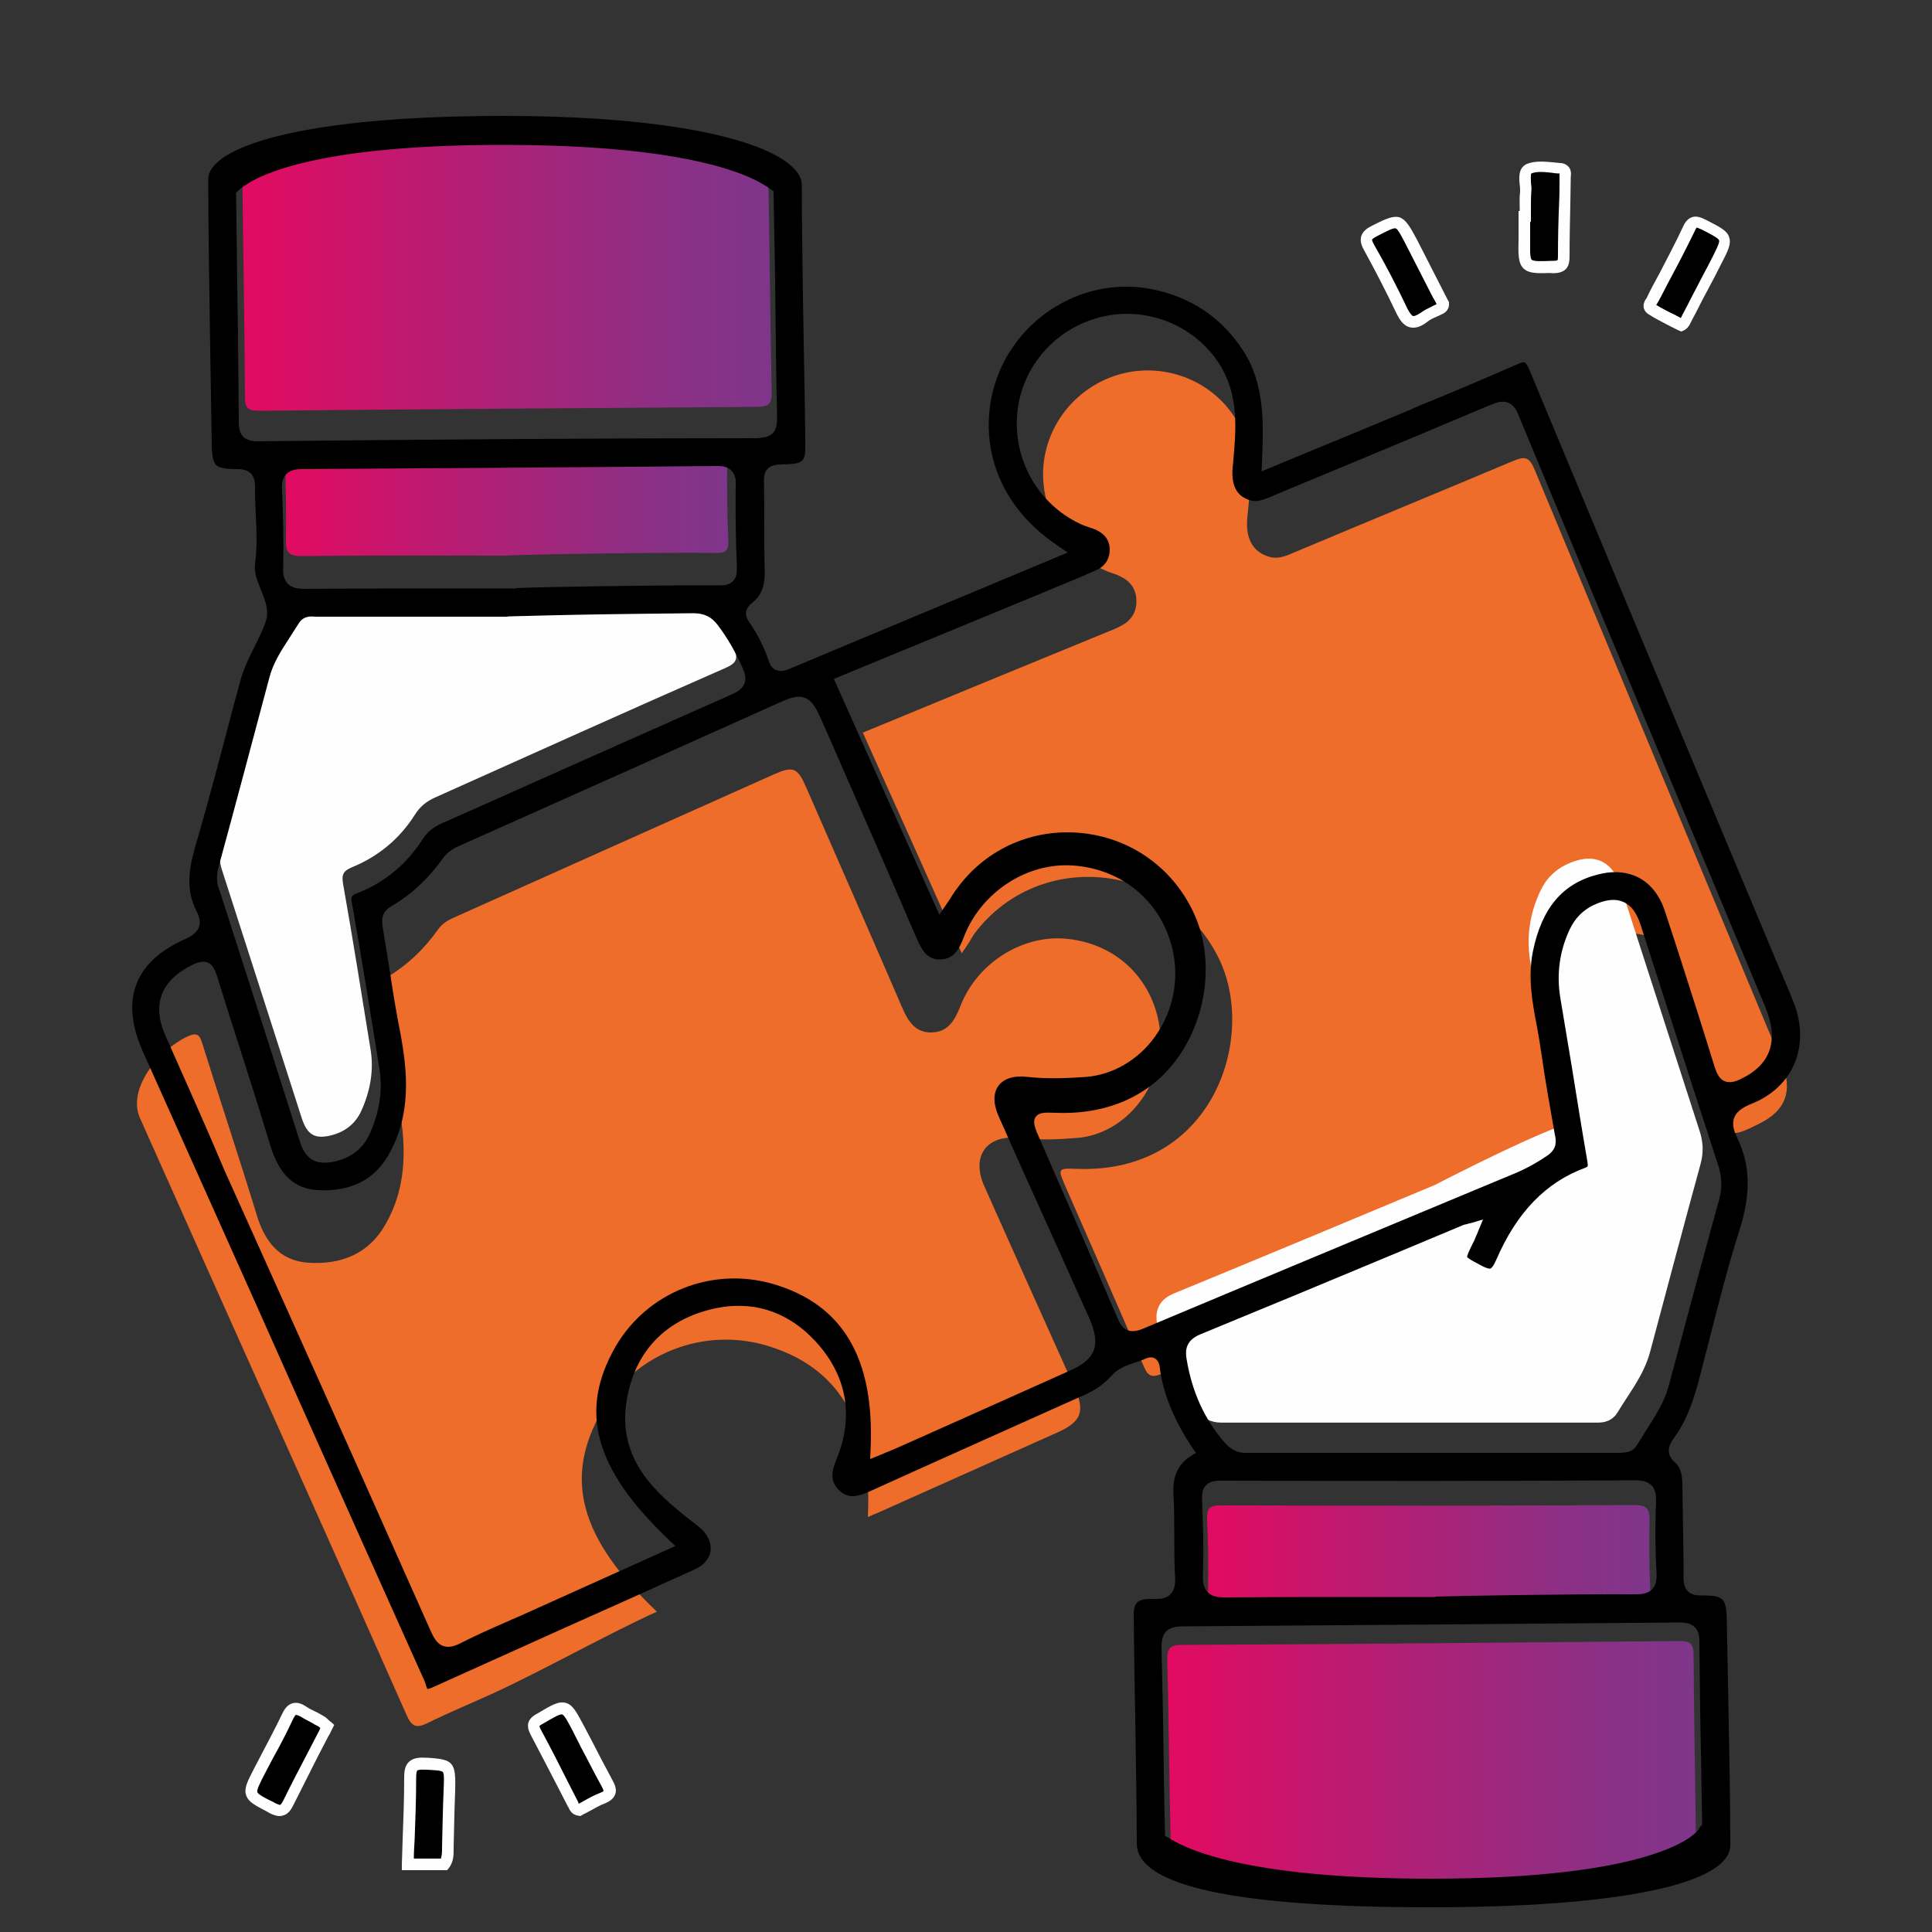 <?xml version="1.0" encoding="utf-8"?>
<!-- Generator: Adobe Illustrator 26.4.1, SVG Export Plug-In . SVG Version: 6.00 Build 0)  -->
<svg version="1.1" id="Layer_1" xmlns="http://www.w3.org/2000/svg" xmlns:xlink="http://www.w3.org/1999/xlink" x="0px" y="0px"
	 viewBox="0 0 500 500" style="enable-background:new 0 0 500 500;" xml:space="preserve">
<rect x="0" y="0" width="500" height="500" fill="#333333" stroke="none"/>
<style type="text/css">
	.st0{fill:url(#SVGID_1_);}
	.st1{fill:url(#SVGID_00000114774673100661071270000004043276790212873869_);}
	.st2{fill:#EF6D2B;}
	.st3{fill:#FEFEFE;stroke:#FEFEFE;stroke-width:5.746;stroke-miterlimit:10;}
	.st4{fill:#FEFEFE;}
	.st5{fill:url(#SVGID_00000001662393852458848960000006573807348569791881_);}
	.st6{fill:url(#SVGID_00000002362712856492477100000002208974473197795764_);}
</style>
<g>
	<linearGradient id="SVGID_1_" gradientUnits="userSpaceOnUse" x1="62.601" y1="69.426" x2="199.549" y2="69.426">
		<stop  offset="0" style="stop-color:#E30A61"/>
		<stop  offset="0.364" style="stop-color:#B91C72"/>
		<stop  offset="0.785" style="stop-color:#8E2F84"/>
		<stop  offset="1" style="stop-color:#7E368B"/>
	</linearGradient>
	<path class="st0" d="M67,106.3c-2.7,0-3.6-0.6-3.6-3.5c-0.1-19.6-0.5-39.2-0.7-58.8c2.3-2.2,15-11.5,67.5-11.5
		c49.6,0,64.8,8.3,68.6,11.2c0.4,19.2,0.5,38.4,0.9,57.6c0.1,2.8-0.4,4-3.6,4C152.9,105.6,109.9,105.9,67,106.3z"/>
	
		<linearGradient id="SVGID_00000181791044037141105310000017134769352371300511_" gradientUnits="userSpaceOnUse" x1="302.065" y1="456.335" x2="438.943" y2="456.335">
		<stop  offset="0" style="stop-color:#E30A61"/>
		<stop  offset="0.364" style="stop-color:#B91C72"/>
		<stop  offset="0.785" style="stop-color:#8E2F84"/>
		<stop  offset="1" style="stop-color:#7E368B"/>
	</linearGradient>
	<path style="fill:url(#SVGID_00000181791044037141105310000017134769352371300511_);" d="M434.5,424.7c3,0,3.8,0.7,3.8,3.7
		c0.1,15.5,0.4,31.1,0.6,46.6c-0.3,0.3-0.5,0.7-0.7,1.1c-0.7,0.8-10.6,11.9-67.8,11.9c-45.6,0-62.1-7-67.4-10.4
		c-0.4-15.9-0.5-31.8-0.9-47.8c-0.1-3.2,0.6-4.1,3.9-4.1C348.8,425.5,391.7,425.1,434.5,424.7z"/>
	<g>
		<path class="st2" d="M224.6,392.6c1.2-24.4-7.6-38.9-26.3-44.4c-16.4-4.8-34.1,2.2-42.5,16.9c-10,17.4-5.9,32.9,14.2,52
			c-12.2,5.5-30.1,15.5-42.1,21c-5.7,2.6-11.5,5-17.2,7.8c-2.9,1.4-4.1,1.1-5.5-2.1C88.7,406.5,72,369.4,55.4,332.3
			c-6.4-14.3-12.8-28.7-19.2-43c-3.3-7.5,4.8-17.5,12.2-21c2.7-1.3,3.3-0.4,4,1.9c4.6,14.7,9.5,29.4,14,44.1c2.1,7,5.9,12,13.5,12.5
			c8.3,0.5,15.5-2.2,19.9-10c5.9-10.4,5.3-21.3,3.1-32.5c-1.8-9.1-3.1-18.3-4.7-27.5c-0.3-1.8,0.2-2.8,1.8-3.8
			c5.4-3.2,9.8-7.4,13.4-12.5c1.1-1.5,2.4-2.3,4-3c27.6-12.4,55.2-24.7,82.9-37.1c5-2.2,6.1-1.8,8.4,3.5c8.3,19,16.6,37.9,24.8,56.9
			c1.5,3.5,3.4,6.5,7.6,6.4c4.2-0.1,6-3.1,7.4-6.7c4.2-11,15.6-18.4,26.9-17.6c12,0.9,21.4,8.7,24.2,20.3
			c3.7,15.6-7.4,30.3-20.9,31.3c-5,0.4-10,0.6-15,0c-8.4-0.9-12.4,4.7-9,12.4c7.7,17.3,15.5,34.7,23.3,52c2.9,6.4,1.9,9-4.3,11.8
			c-15.5,6.9-31,13.9-46.5,20.8C226.5,391.8,225.7,392.1,224.6,392.6z"/>
		<path class="st2" d="M248.9,246.7c-8.6-19.2-17-38-25.6-57.1c21-8.7,42.2-17.4,63.4-26.1c1.3-0.5,2.7-1.1,3.9-1.8
			c2.4-1.4,3.6-3.6,3.5-6.4c-0.1-2.9-1.6-4.9-4.1-6.1c-1.1-0.6-2.4-0.9-3.6-1.4c-10.5-4.5-17.1-15.3-16.4-26.8
			c0.8-11.4,8.8-21.1,20-24.2c11.1-3,23.1,1.4,29.4,11c5.4,8.2,4.3,17.3,3.4,26.2c-0.5,5.3,1.4,8.9,5.7,10.1
			c2.4,0.7,4.5-0.3,6.6-1.2c18.8-7.9,37.7-15.7,56.5-23.6c2.9-1.2,4.1-1.2,5.5,2.1c21.2,51,42.5,102,63.8,153
			c3.3,7.8,1.3,13-5.6,16.4c-2.7,1.3-7.5,4.1-8.5,1.1c-4.2-13.5-8.5-27-12.9-40.4c-7.1-21.4-31.2-2.9-33.3,7.5
			c-1.8,9.2,0.9,17.9,2.2,26.8c1,7.2,2.3,14.4,3.6,21.6c0.3,1.7-0.1,2.5-1.5,3.5c-2.7,1.9-5.6,3.4-8.7,4.7
			c-31.8,13.2-63.5,26.5-95.2,39.8c-2.6,1.1-3.8,1.1-5-1.8c-6.6-15.5-13.4-30.9-20.2-46.4c-2.1-4.8-2.1-4.9,2.9-4.7
			c35,1.3,46.5-33.5,37-53.9c-11.9-25.4-46.6-29.4-63.5-7C251.3,243.1,250.3,244.7,248.9,246.7z"/>
		<path class="st3" d="M404.4,294.3c1.9-0.7,1.7-1.9,1.5-3.4c-2.4-14.1-4.7-28.2-7-42.3c-1-5.8-0.2-11.4,2.3-16.7
			c1.3-2.9,3.5-4.9,6.4-6c4.7-1.9,7.5-0.5,9.1,4.4c6.8,21.1,13.6,42.1,20.4,63.2c0.8,2.4,0.9,4.6,0.2,7.1
			c-4.4,16.1-8.7,32.3-13,48.4c-1.5,5.7-5.2,10.1-8.1,15c-0.8,1.4-2.1,1.3-3.4,1.3c-32.2,0-64.5,0-96.7,0c-2,0-3.2-0.8-4.3-2.2
			c-5.2-6-8.2-13-9.5-20.8c-0.4-2.4,0-3.8,2.6-4.9c22.6-9.3,45.1-18.7,67.6-28.1C372.9,309.1,393.3,298.5,404.4,294.3z"/>
		<path class="st4" d="M178.6,154.6c2.3,0,3.7,0.6,5.1,2.4c2.5,3.3,4.5,6.9,6.2,10.7c1.1,2.6,0.9,3.8-2,5.1
			c-25.1,11-50.1,22.3-75.1,33.5c-2.3,1-4,2.3-5.4,4.5c-3.9,6.2-9.4,10.8-16.2,13.6c-2.2,0.9-2.9,1.8-2.4,4.4
			c2.5,14.2,4.8,28.5,7.1,42.8c0.9,5.5-0.1,10.8-2.4,15.9c-1.5,3.3-4.2,5.4-7.7,6.3c-4.3,1.1-6.3-0.1-7.7-4.4
			c-6.9-21.5-13.8-43-20.7-64.4c-0.6-1.9-0.7-3.5-0.1-5.4c4.5-16.4,8.8-32.8,13.2-49.3c1.4-5.1,4.7-9.1,7.3-13.5
			c1-1.7,2.5-1.2,3.8-1.2c16.3,0,32.7,0,49,0C130.5,155.2,162.6,154.7,178.6,154.6z"/>
		
			<linearGradient id="SVGID_00000099621308103291756620000005244093454305178527_" gradientUnits="userSpaceOnUse" x1="73.692" y1="129.544" x2="188.458" y2="129.544">
			<stop  offset="0" style="stop-color:#E30A61"/>
			<stop  offset="0.364" style="stop-color:#B91C72"/>
			<stop  offset="0.785" style="stop-color:#8E2F84"/>
			<stop  offset="1" style="stop-color:#7E368B"/>
		</linearGradient>
		<path style="fill:url(#SVGID_00000099621308103291756620000005244093454305178527_);" d="M131.2,143.8c-17.8,0-35.5-0.1-53.3,0.1
			c-3,0-4-0.9-3.9-3.9c0.1-6.7,0-13.5-0.2-20.2c-0.1-2.7,0.5-3.8,3.5-3.8c35.8-0.2,71.6-0.5,107.4-0.8c2.5,0,3.6,0.5,3.5,3.3
			c-0.1,7.2,0,14.3,0.3,21.5c0.1,2.5-0.7,3.1-3.1,3.1C167.3,142.9,131.2,143.6,131.2,143.8z"/>
		
			<linearGradient id="SVGID_00000149363857529649656020000002320888060614259585_" gradientUnits="userSpaceOnUse" x1="312.448" y1="403.137" x2="427.22" y2="403.137">
			<stop  offset="0" style="stop-color:#E30A61"/>
			<stop  offset="0.364" style="stop-color:#B91C72"/>
			<stop  offset="0.785" style="stop-color:#8E2F84"/>
			<stop  offset="1" style="stop-color:#7E368B"/>
		</linearGradient>
		<path style="fill:url(#SVGID_00000149363857529649656020000002320888060614259585_);" d="M369.9,416.7c-17.6,0-35.2-0.1-52.8,0.1
			c-3.2,0-4.6-0.6-4.5-4.2c0.2-6.4,0.1-12.9-0.2-19.3c-0.1-2.7,0.4-3.7,3.4-3.7c35.8,0.1,71.5,0.1,107.3-0.1c3.2,0,3.8,1.1,3.8,3.9
			c-0.1,6.1-0.1,12.3,0.2,18.5c0.2,3.3-0.9,4.1-4.1,4.1C405.4,415.9,369.9,416.5,369.9,416.7z"/>
	</g>
	<g>
		<g>
			<path d="M109.8,456.4c-3.3-0.2-3.7,1-3.7,3.8c0,7.4-0.4,14.9-0.6,22.3c3.2,0,6.3,0,9.5,0c1-1.3,0.9-2.9,0.9-4.5
				c0.1-4.9,0.2-9.7,0.4-14.6C116.5,456.6,116.5,456.8,109.8,456.4z"/>
			<path class="st4" d="M115.7,484H104l0-1.5c0.1-2.1,0.1-4.2,0.2-6.4c0.2-5.2,0.4-10.6,0.4-15.9c0-1.6,0.1-3.2,1.3-4.3
				c1.1-1,2.8-1.1,4.1-1l0.6,0c6.8,0.4,7.4,1.2,7.2,8.5c-0.2,5-0.3,10.2-0.4,14.7l0,0.5c0,1.5,0,3.2-1.2,4.8L115.7,484z M107.1,481
				h7c0.2-0.6,0.3-1.4,0.3-2.4l0-0.6c0.1-4.5,0.2-9.6,0.4-14.6c0.1-2.4,0.2-4.4-0.2-4.8c-0.3-0.4-2.1-0.5-4.2-0.6l-0.6,0
				c-1.4-0.1-1.8,0.2-1.8,0.2c-0.2,0.2-0.3,0.9-0.3,2.1c0,5.3-0.2,10.8-0.4,16C107.2,477.8,107.1,479.4,107.1,481z"/>
		</g>
		<g>
			<path d="M149.8,447.5c-3.5-6.8-3.5-6.7-10.2-2.7c-1.6,0.9-1.8,1.7-0.9,3.3c3.3,6.1,6.4,12.3,9.6,18.5c0.4,0.7,0.6,1.6,1.6,1.8
				c2-1,4-2.3,6.1-3.1c2.2-0.9,2.2-2,1.2-3.8C154.6,456.9,152.2,452.2,149.8,447.5z"/>
			<path class="st4" d="M150.2,470l-0.5-0.1c-1.7-0.2-2.3-1.5-2.6-2.2c-0.1-0.1-0.1-0.2-0.2-0.3l-2.1-4.1c-2.4-4.7-5-9.6-7.5-14.4
				c-1.2-2.3-0.8-4,1.5-5.3l0.2-0.1c3.7-2.2,5.5-3.3,7.4-2.8c1.9,0.5,2.8,2.4,4.8,6.1l-1.3,0.7l1.3-0.7c0.7,1.3,1.3,2.5,2,3.8
				c1.7,3.3,3.5,6.8,5.3,10.1c0.6,1.1,1.2,2.4,0.7,3.7c-0.5,1.3-1.7,1.9-2.6,2.3c-1.4,0.5-2.7,1.3-4,2c-0.6,0.3-1.3,0.7-1.9,1
				L150.2,470z M139.6,446.7c0,0,0,0.2,0.3,0.8c2.6,4.8,5.1,9.7,7.5,14.5l2.1,4.1c0.1,0.2,0.2,0.3,0.2,0.5c0,0.1,0.1,0.2,0.1,0.2
				c0.4-0.2,0.7-0.4,1.1-0.6c1.4-0.8,2.8-1.6,4.4-2.2c0.8-0.3,0.9-0.5,0.9-0.5l0,0c0,0,0-0.3-0.5-1.2c-1.9-3.4-3.6-6.9-5.4-10.2
				c-0.6-1.3-1.3-2.5-1.9-3.8l0,0c-1.3-2.5-2.3-4.4-2.9-4.6c-0.6-0.2-2.6,1-5,2.4l-0.2,0.1C139.8,446.5,139.7,446.6,139.6,446.7
				L139.6,446.7z"/>
		</g>
		<g>
			<path d="M362.8,80.4c1.4,3,2.9,3.8,5.6,1.7c1.1-0.8,2.5-1.4,3.8-2c0.7-0.3,1.3-0.6,1.2-1.5c-0.4-0.8-0.8-1.5-1.2-2.3
				c-2.3-4.6-4.7-9.1-7-13.7c-3.2-6.3-3.2-6.2-9.5-3c-2.4,1.2-2.6,2.1-1.3,4.4C357.4,69.5,360.2,74.9,362.8,80.4z"/>
			<path class="st4" d="M365.8,84.8c-0.3,0-0.6,0-0.9-0.1c-1.8-0.4-2.8-2.2-3.5-3.6l0,0c-2.6-5.5-5.4-10.9-8.3-16.2
				c-0.7-1.2-1.2-2.5-0.8-3.8c0.4-1.3,1.6-2.1,2.8-2.7l0.4-0.2c6.7-3.4,7.6-3,11.2,3.8l7,13.7c0.2,0.5,0.5,0.9,0.7,1.4l0.6,1.1
				l0,0.3c0.1,1.9-1.3,2.6-2,2.9c-0.4,0.2-0.8,0.4-1.1,0.5c-0.9,0.4-1.8,0.8-2.4,1.3C368.1,84.3,366.9,84.8,365.8,84.8z M364.2,79.8
				c0.8,1.6,1.3,1.9,1.5,2c0.2,0,0.7,0,1.9-0.8c0.9-0.7,2-1.2,3-1.7c0.3-0.2,0.7-0.3,1-0.5c0.1,0,0.2-0.1,0.2-0.1l-0.1-0.2
				c-0.3-0.5-0.5-1-0.8-1.4l-7-13.7c-1.2-2.3-2.1-4.1-2.7-4.3c-0.5-0.2-2.3,0.7-4.4,1.8l-0.4,0.2c-1.2,0.6-1.3,0.9-1.3,0.9
				c0,0-0.1,0.3,0.6,1.5C358.7,68.7,361.6,74.3,364.2,79.8L364.2,79.8z"/>
		</g>
		<g>
			<path d="M78.5,443c-2-1.3-3.1-1-4.1,1.3c-2.2,4.8-4.8,9.4-7.2,14c-3.3,6.3-3.2,6.2,3.2,9.5c2.2,1.1,3.1,0.8,4.2-1.3
				c2.9-6,6.1-11.9,9.1-17.8c0.3-0.5,0.5-1,0.9-1.9c-0.4-0.4-1-1-1.6-1.3C81.5,444.6,79.9,443.9,78.5,443z"/>
			<path class="st4" d="M75.9,467.2c-0.5,1-1.2,2.2-2.5,2.6c-0.3,0.1-0.7,0.2-1,0.2c-0.9,0-1.9-0.4-2.7-0.8l-0.3-0.2
				c-3.4-1.8-5.1-2.6-5.7-4.4c-0.6-1.8,0.3-3.5,2.1-7c0.7-1.4,1.5-2.8,2.2-4.2c1.7-3.2,3.4-6.5,5-9.8c0.5-1.1,1.3-2.4,2.7-2.8
				c1.4-0.4,2.7,0.3,3.6,0.9c0.7,0.5,1.6,0.9,2.4,1.3c0.7,0.3,1.3,0.7,2,1.1c0.6,0.3,1.1,0.8,1.5,1.2c0.1,0.1,0.2,0.2,0.4,0.3
				l0.9,0.8l-0.9,1.8c-0.2,0.5-0.4,0.8-0.6,1.1c-0.9,1.7-1.8,3.5-2.7,5.2 M76.6,443.8C76.5,443.8,76.5,443.8,76.6,443.8
				c0,0-0.3,0.1-0.8,1.2c-1.6,3.4-3.3,6.7-5.1,9.9c-0.7,1.4-1.5,2.8-2.2,4.2c-1.2,2.3-2.1,4.1-1.9,4.7c0.2,0.6,1.9,1.5,4.2,2.6
				l0.3,0.2c1.1,0.5,1.3,0.5,1.4,0.5c0,0,0.3-0.1,0.8-1.1c2.1-4.3,4.3-8.5,6.5-12.7c0.9-1.7,1.8-3.5,2.7-5.2
				c0.1-0.3,0.3-0.5,0.4-0.9c-0.2-0.1-0.3-0.3-0.5-0.4c-0.6-0.3-1.2-0.6-1.8-1c-0.9-0.5-1.8-0.9-2.7-1.5h0
				C76.9,443.8,76.6,443.8,76.6,443.8z"/>
		</g>
		<g>
			<path d="M402.2,69.1c2.2-0.1,2.5-0.9,2.6-2.8c0.1-6.7,0.3-13.4,0.4-20.2c0-1.1,0.4-2.5-1.3-2.6c-2.7-0.1-5.7-0.8-8,0.1
				c-1.9,0.8-0.7,3.9-0.9,6c-0.2,2.1,0,4.3,0,6.4c-0.1,0-0.2,0-0.4,0c0,1.9,0,3.7,0,5.6C394.4,69.4,394.4,69.3,402.2,69.1z"/>
			<path class="st4" d="M399.2,70.7c-2.4,0-3.8-0.2-4.9-1.2c-1.4-1.4-1.4-3.5-1.3-7.8c0-1.3,0-2.6,0-3.8l0-3.3h0.3
				c0-0.1,0-0.3,0-0.4c0-1.5-0.1-3.1,0.1-4.6c0-0.5,0-1.2-0.1-1.8c-0.2-1.8-0.4-4.4,1.9-5.4c2.1-0.8,4.4-0.6,6.6-0.4
				c0.7,0.1,1.4,0.1,2,0.2c0.9,0,1.6,0.4,2.1,0.9c0.8,0.9,0.7,2,0.6,2.8c0,0.1,0,0.3,0,0.4c0,2.2-0.1,4.3-0.1,6.5
				c-0.1,4.5-0.2,9.1-0.2,13.6c0,2.1-0.5,4.2-4,4.3l-0.3,0C400.9,70.6,400,70.7,399.2,70.7z M396,57.5v0.2c0,1.3,0,2.6,0,3.9
				c0,2.9-0.1,5.2,0.4,5.6c0.5,0.5,2.7,0.4,5.4,0.3l0.3,0c0.8,0,1-0.2,1-0.2c0,0,0.1-0.2,0.1-1.1c0-4.6,0.1-9.2,0.3-13.7
				c0.1-2.2,0.1-4.3,0.1-6.5c0-0.2,0-0.4,0-0.6c0-0.1,0-0.3,0-0.5c-0.7,0-1.4-0.1-2.1-0.2c-1.9-0.2-3.8-0.4-5.2,0.2
				c-0.2,0.3-0.1,1.6-0.1,2.3c0.1,0.8,0.2,1.6,0.1,2.4c-0.1,1.4-0.1,2.8-0.1,4.3c0,0.7,0,1.3,0,2v1.5H396z"/>
		</g>
		<g>
			<path d="M427.4,80c2.4,1.5,5,2.7,7.7,4.2c0.8-0.4,1.2-1.3,1.6-2.1c2.5-4.8,5-9.6,7.4-14.4c3.2-6.3,3.2-6.2-3.3-9.5
				c-1.8-0.9-2.8-1.2-3.8,1c-3,6.1-6.2,12.1-9.3,18.2C427.3,78.2,426.2,79.2,427.4,80z"/>
			<path class="st4" d="M435.1,85.8l-0.7-0.3c-0.8-0.4-1.6-0.8-2.4-1.2c-1.9-1-3.7-1.9-5.4-3c-0.8-0.5-1.1-1.2-1.2-1.6
				c-0.2-1.1,0.3-2,0.7-2.5c0.1-0.1,0.2-0.3,0.2-0.4c1-2.1,2.1-4.1,3.2-6.1c2-3.9,4.2-8,6.1-12.1c0.4-0.9,1.1-2,2.3-2.4
				c1.2-0.4,2.4,0.1,3.6,0.7l0.2,0.1c3.5,1.8,5.3,2.7,5.8,4.4c0.6,1.8-0.3,3.5-2.1,7c-1.2,2.4-2.4,4.7-3.7,7.1
				c-1.3,2.4-2.5,4.9-3.8,7.3l-0.2,0.4c-0.4,0.8-0.9,1.9-2.1,2.4L435.1,85.8z M428.6,78.9c1.5,0.9,3.2,1.8,4.9,2.6
				c0.5,0.3,1,0.5,1.5,0.8c0.1-0.2,0.2-0.4,0.3-0.6l0.2-0.4c1.3-2.4,2.5-4.9,3.8-7.3c1.2-2.4,2.5-4.7,3.7-7.1
				c1.1-2.2,2.1-4.1,1.9-4.7c-0.2-0.6-2-1.5-4.3-2.7l-0.2-0.1c-0.9-0.4-1.2-0.5-1.3-0.5c0,0-0.2,0.2-0.5,0.9
				c-2,4.1-4.1,8.2-6.2,12.1c-1.1,2-2.1,4.1-3.2,6.1c-0.1,0.2-0.3,0.4-0.4,0.7C428.7,78.8,428.6,78.9,428.6,78.9z"/>
		</g>
		<path d="M464.3,259.7c-1.1-2.8-2.3-5.7-3.5-8.4c-0.5-1.3-1.1-2.5-1.6-3.8l-11.9-28.4c-16.9-40.4-34.4-82.3-51.5-123.4
			c-0.6-1.4-1-1.8-1.2-1.9c-0.2-0.1-0.7-0.1-2,0.5c-7.3,3.2-14.8,6.4-22.1,9.4c-2,0.8-4,1.6-5.9,2.5c-8.2,3.4-16.5,6.9-24.9,10.3
			l-13.2,5.5l0.1-2.3c0.4-9.8,0.8-20-4.7-28.7c-5.5-8.6-13.4-14-23.5-16.1c-15.8-3.3-32.2,5.1-39.2,20c-6.5,14-4.4,33.8,14.8,46.5
			l2.3,1.6l-16.5,6.9c-18.6,7.8-37.2,15.5-55.7,23.3c-0.8,0.3-2.1,0.7-3.3,0.2c-0.9-0.4-1.5-1.2-1.9-2.5c-1.2-3.5-2.9-6.9-5-9.9
			c-2-2.8,0.1-4.5,0.9-5.1c2.2-1.8,3.2-4.2,3.1-8c-0.1-3.9-0.1-7.9-0.1-11.7c0-3.8,0-7.7-0.1-11.5c-0.1-3.1,1.2-4.4,4.3-4.5
			c6.4-0.2,6.5-0.3,6.4-6.9c-0.1-7.3-0.2-15.9-0.4-24.5c-0.3-16.5-0.5-33.6-0.5-40.9c0-8.6-24.2-17.9-77.3-17.9
			c-52.7,0-76.3,8.2-76.3,16.4c0,14.5,0.3,29.3,0.5,43.7c0.1,8.1,0.3,16.4,0.4,24.7c0,3.2,0.4,4.8,1.2,5.6c0.8,0.7,2.4,1,5.3,1
			c1.1,0,2.6,0.1,3.6,1.1c1,1,1.1,2.4,1.1,3.9c0,2.2,0.1,4.5,0.2,6.8c0.2,4.2,0.4,8.5-0.2,12.7c-0.3,2.3,0.6,4.4,1.5,6.7
			c1.1,2.7,2.3,5.5,1.2,8.5c-0.8,2.2-1.9,4.4-2.9,6.4c-1.4,2.8-2.8,5.7-3.6,8.7l-1.9,7c-3.1,11.8-6.3,24.1-9.8,36
			c-1.5,5.3-2.6,10.9,0.4,16.7c0.8,1.5,1,2.8,0.6,4c-0.6,1.6-2.2,2.5-3.5,3.1c-6.6,2.9-10.8,6.8-12.7,11.7
			c-1.9,4.9-1.3,10.8,1.7,17.5c5.9,13.1,11.7,26.2,17.6,39.3c4,8.9,8,17.9,12,26.8l9,20.2c11.2,25.1,22.8,51,34.2,76.4
			c0.2,0.4,0.3,0.8,0.4,1.1c0.1,0.4,0.3,0.9,0.4,1.1c0,0,0.3,0,1.1-0.3c11.5-5.2,23.1-10.4,34.4-15.5c11-4.9,22.4-10,33.6-15.1
			c2.5-1.1,4-2.9,4.2-5c0.2-2.2-0.9-4.4-3.2-6.2c-4.8-3.7-9.5-7.4-13.2-12.1c-4.5-5.7-6.4-12.2-5.5-19.2
			c1.6-12.2,8.4-20.6,19.7-24.2c11.3-3.6,21.5-0.9,29.4,7.7c8.1,8.8,10,19.4,5.3,30.7c-1.5,3.6-1.3,5.8,0.8,7.8c2,1.9,4.1,2,7.8,0.3
			c18.1-8.2,36.5-16.4,54.3-24.4l1.2-0.5c3.1-1.4,5.3-3,7.1-5c1.7-2,4.1-2.8,6.2-3.5c1-0.3,1.8-0.6,2.7-1c1.1-0.5,1.9-0.3,2.3-0.1
			c1.1,0.6,1.3,1.9,1.4,2.7l0,0.2c1,6.8,3.8,13.4,8.4,20.3l0.9,1.3l-1.3,0.8c-3.4,2.2-4.8,5.3-4.5,10.2c0.2,3.4,0.2,6.9,0.2,10.3
			c0,3.5,0,7.2,0.2,10.8c0.1,1.5,0,3.3-1.2,4.5c-1.2,1.2-3,1.3-4.6,1.2c-0.2,0-0.4,0-0.6,0c-1.6,0-2.8,0.3-3.4,0.9
			c-0.6,0.6-0.9,1.6-0.9,3.1c0.1,8.1,0.2,17.5,0.4,26.5c0.2,12.9,0.4,25.2,0.4,32.8c0,11,25.6,16.5,76.1,16.5
			c48.6,0,77.5-6,77.5-16.1c0-12.3-0.3-24.7-0.5-36.8c-0.1-6.9-0.3-14.1-0.4-21.2c-0.1-5.8-0.8-6.6-6.3-6.6c-0.1,0-0.2,0-0.3,0
			c-1.2,0-2.5-0.1-3.5-1.1c-0.9-0.9-1.1-2.3-1.1-3.5c0-5.8-0.1-11.6-0.2-17.3c0-2.1-0.1-4.2-0.1-6.3c0-2.4-0.2-4.6-1.8-6.1
			c-2.7-2.4-1.7-4.6-0.5-6.3c3.5-4.7,5.3-10.1,7-16.8c0.7-2.8,1.5-5.7,2.2-8.5c2.4-9.4,4.8-19,7.8-28.4c3.1-9.6,2.9-17.1-0.5-24.1
			c-0.7-1.5-1.5-3.4-0.8-5.2c0.7-1.9,2.7-2.9,4.4-3.6C464.1,281.4,468.5,270.7,464.3,259.7z M67,114.2c-0.1,0-0.1,0-0.2,0
			c-1.4,0-2.8-0.2-3.8-1.1c-1-1-1.2-2.5-1.2-3.8c-0.1-14.6-0.3-29.5-0.5-43.9c-0.1-5-0.1-10-0.2-14.9l0-0.6l0.5-0.5
			c2.9-2.8,16.4-11.9,68.5-11.9c49.2,0,65,8.1,69.5,11.6l0.6,0.4l0,0.7c0.2,10.3,0.4,20.8,0.5,31c0.1,8.9,0.2,17.7,0.4,26.6
			c0,1.5,0,3.1-1.1,4.3c-1.1,1.1-2.7,1.2-4,1.3C157.4,113.4,115.2,113.7,67,114.2z M73,126.8c-0.1-1.4,0-3,1.1-4.1
			c1.1-1.1,2.6-1.3,3.9-1.3c31.6-0.2,65.8-0.4,107.4-0.8c1.4,0,2.9,0.1,3.9,1.2c1.1,1.1,1.2,2.6,1.1,3.7c-0.1,6.4,0,13.4,0.3,21.4
			c0,1.1,0,2.5-1,3.5c-1,1-2.4,1.1-3.7,1.1c-16.2-0.1-46.1,0.4-52.6,0.7v0.1H132c-4.5,0-8.9,0-13.4,0c-13.1,0-26.6,0-39.9,0.1
			c0,0-0.1,0-0.1,0c-1.3,0-3-0.2-4.1-1.3c-1.1-1.1-1.3-2.8-1.2-4.1C73.4,140.5,73.3,133.7,73,126.8z M56.5,224.6
			c4.6-16.8,9-33.5,13.2-49.2c1-3.9,3.2-7.2,5.2-10.3c0.8-1.2,1.5-2.4,2.3-3.6c1.3-2.2,3.2-2,4.4-1.9c0.2,0,0.5,0,0.7,0
			c13,0,25.9,0,38.9,0l10,0c0.4-0.1,0.9-0.1,1.4-0.1c0.9,0,2.2-0.1,3.9-0.1c3.3-0.1,7.8-0.2,12.8-0.3c9.9-0.2,22-0.3,30.1-0.4
			c2.8,0,4.7,0.9,6.3,3c2.5,3.3,4.6,6.9,6.4,11c0.6,1.3,1.1,2.7,0.6,4.1c-0.5,1.5-2.1,2.4-3.3,2.9c-16.5,7.3-33.3,14.8-49.5,22
			c-8.5,3.8-17,7.6-25.6,11.4c-2.2,1-3.7,2.2-4.8,3.9c-4.1,6.5-9.8,11.3-16.9,14.1c-1.6,0.6-1.9,0.9-1.5,2.7
			c2.5,14.3,4.9,29,7.1,42.8c0.9,5.6,0,11.2-2.5,16.8c-1.7,3.7-4.6,6.1-8.7,7.1c-1.1,0.3-2.2,0.4-3.1,0.4c-3.2,0-5.2-1.8-6.4-5.8
			l-6.2-19.5c-4.8-15-9.6-30-14.4-44.9C56,228.6,56,226.7,56.5,224.6z M283.1,349.4c-0.8,2.1-2.7,3.8-6.4,5.4
			c-14.5,6.5-29,13-43.6,19.5l-3,1.3c-0.5,0.2-1.1,0.4-1.7,0.7l-3.2,1.3l0.1-2.4c1.1-23.6-7.1-37.6-25.2-42.9
			c-15.8-4.6-32.6,2.1-40.8,16.2c-9.6,16.7-5.5,31.7,13.9,50.1l1.6,1.5l-38.4,17.3c-1.7,0.8-3.5,1.5-5.2,2.3
			c-3.9,1.7-8,3.5-11.9,5.5c-1,0.5-2.1,1-3.3,1c-0.4,0-0.8-0.1-1.3-0.2c-1.6-0.6-2.4-2.1-3.1-3.6c-12.7-28.6-25.7-57.7-38.3-85.7
			l-15.2-33.8C53.3,291.5,48,279.7,42.8,268c-3.6-8.1-1.1-14.4,7.2-18.4c1.1-0.5,2.5-1,3.8-0.5c1.3,0.6,1.8,2,2.3,3.3
			c1.8,5.9,3.7,11.8,5.6,17.7c2.8,8.7,5.6,17.6,8.3,26.5c2.3,7.4,6.1,11,12.1,11.4c8.5,0.5,14.8-2.6,18.5-9.2
			c5.9-10.4,4.9-21.3,3-31.5c-1.1-5.5-2-11.1-2.8-16.5c-0.6-3.6-1.2-7.4-1.8-11.1c-0.4-2.4,0.3-4.1,2.5-5.3c5.1-3,9.4-7.1,13-12.1
			c1.3-1.9,3.1-2.9,4.6-3.5c14.4-6.4,28.8-12.9,43.2-19.3c13.2-5.9,26.5-11.9,39.7-17.8c2.7-1.2,4.6-1.8,6.3-1.1
			c1.8,0.7,2.8,2.4,4.1,5.3l2.3,5.2c7.4,16.9,15.1,34.4,22.5,51.7c1.6,3.6,3,5.6,6.2,5.5c2.8-0.1,4.5-1.6,6-5.7
			c4.4-11.6,16.3-19.5,28.4-18.6c12.6,0.9,22.7,9.3,25.6,21.5c1.9,7.9,0.2,16.2-4.5,22.8c-4.4,6.1-10.9,9.8-17.7,10.4
			c-4.5,0.3-9.9,0.6-15.3,0c-3.5-0.4-6.1,0.4-7.5,2.3c-1.4,1.9-1.4,4.7,0.1,8c5.2,11.8,10.6,23.7,15.8,35.2c2.5,5.6,5,11.2,7.5,16.7
			C283.5,344.7,283.8,347.2,283.1,349.4z M434.5,419.9c1.5,0,3,0.1,4.1,1.2c1.1,1,1.2,2.6,1.2,4c0.1,9.4,0.2,19,0.4,28.3
			c0.1,6.1,0.2,12.2,0.3,18.3l0,0.6l-0.4,0.4c-0.2,0.2-0.4,0.5-0.5,0.8l-0.2,0.2c-1,1.3-11.6,12.5-69,12.5c-44.9,0-62-6.7-68.2-10.7
			l-0.7-0.4l0-0.8c-0.2-7.4-0.3-14.9-0.4-22.2c-0.1-8.4-0.3-17-0.5-25.5c0-1.6,0.1-3.2,1.2-4.4c1.1-1.1,2.8-1.3,4.3-1.3
			C346.9,420.6,389,420.3,434.5,419.9z M428.7,406.9c0.1,1.4,0,3.2-1.1,4.4c-1.2,1.2-2.9,1.3-4.4,1.3c-16.2-0.1-45.3,0.4-51.7,0.6
			v0.1h-1.5c-4.5,0-9.1,0-13.6,0c-12.8,0-26.1,0-39.2,0.1c-0.1,0-0.1,0-0.2,0c-1.7,0-3.4-0.2-4.5-1.4c-0.9-1-1.3-2.3-1.2-4.4
			c0.3-6.6,0-13.4-0.2-19.2c-0.1-1.5,0-3,1-4c1-1.1,2.6-1.2,3.9-1.2c36.4,0.1,72.5,0.1,107.3-0.1c0,0,0,0,0.1,0c1.3,0,2.9,0.2,4,1.3
			c1.1,1.1,1.2,2.7,1.2,4.2C428.3,395.6,428.4,401.5,428.7,406.9z M445,310.1c-3.8,13.8-7.6,27.8-11.2,41.4l-1.9,7
			c-1.1,4.3-3.5,7.9-5.7,11.4c-0.8,1.3-1.7,2.7-2.5,4c-1.2,2.1-3.2,2-4.5,2.1l-13.1,0c-27.4,0-55.8,0-83.7,0c0,0,0,0,0,0
			c-2.8,0-4.3-1.4-5.5-2.7c-5.2-6-8.4-13.1-9.8-21.5c-0.4-2.3-0.3-4.9,3.6-6.5c16.8-6.9,33.9-14,50.4-20.9
			c5.7-2.4,11.5-4.8,17.2-7.2c0.4-0.2,0.8-0.3,1.3-0.4c0.3-0.1,0.7-0.2,1.2-0.3l3-0.9l-1.2,2.9c-0.2,0.6-0.4,1-0.6,1.4
			c-0.3,0.8-0.5,1.3-0.8,1.8c-0.8,1.6-1.6,3.3-1.5,3.6c0.1,0.3,1.5,1.1,2.7,1.7l0.7,0.4c1.3,0.7,2.2,1,2.6,0.9
			c0.3-0.1,0.8-0.6,1.5-2.2c5.3-12.3,12.8-20.1,23.1-23.9c0.7-0.3,0.7-0.3,0.5-1.7c-1.4-8.1-2.7-16.2-4-24.3c-1-6-2-12-3-18
			c-1-6.1-0.2-12,2.4-17.6c1.5-3.2,3.9-5.5,7.2-6.8c2.8-1.1,5-1.2,6.9-0.3c1.9,0.9,3.2,2.7,4.2,5.6l5.9,18.3
			c4.8,15,9.6,29.9,14.5,44.9C445.6,305,445.7,307.5,445,310.1z M450.6,279.2c-1.4,0.7-2.9,1.2-4.3,0.6c-1.4-0.6-2-2.1-2.5-3.5
			c-3-9.8-6.2-19.7-9.3-29.4c-1.2-3.7-2.4-7.4-3.6-11c-2.6-8.1-9.1-11.7-17.3-9.6c-9.2,2.3-14.6,8.7-16.9,20
			c-1.3,6.6-0.2,12.9,1.1,19.6c0.4,2.2,0.8,4.5,1.1,6.7c1,7.1,2.3,14.2,3.5,21.1l0.1,0.4c0.4,2.3-0.2,3.7-2.1,5
			c-2.8,1.9-5.7,3.5-8.9,4.8l-8.9,3.7c-28.3,11.8-57.6,24-86.4,36.1c-1.1,0.5-2.1,0.8-3.1,0.8c-1.6,0-2.9-0.9-3.9-3.4
			c-5.2-12.1-10.5-24.4-15.7-36.2l-4.4-10.1c-1.3-2.9-1.9-4.4-1.1-5.7c0.9-1.3,2.5-1.2,5.4-1.1c13.9,0.5,25.3-4.9,32.2-15.4
			c7.1-10.8,8.5-25.4,3.3-36.4c-5.4-11.6-16.2-19.3-28.9-20.6c-12.5-1.3-24.5,3.9-32,13.9c-0.7,0.9-1.4,1.9-2.1,3.1
			c-0.4,0.6-0.8,1.2-1.3,1.9l-1.5,2.2l-27.3-61l10.9-4.5c17.9-7.4,36-14.8,54-22.3l0.6-0.3c1.1-0.5,2.2-0.9,3.1-1.4
			c1.9-1.1,2.8-2.8,2.8-5.1c-0.1-2.2-1.1-3.7-3.2-4.8c-0.5-0.3-1.2-0.5-1.8-0.7c-0.5-0.2-1.1-0.4-1.7-0.6
			c-11.1-4.7-18.1-16.1-17.3-28.3c0.8-12.1,9.3-22.3,21.1-25.5c11.7-3.2,24.4,1.6,31,11.6c5.5,8.3,4.6,17.4,3.8,26.3l-0.1,0.9
			c-0.4,4.7,1.1,7.5,4.6,8.5c1.8,0.5,3.3-0.2,5.2-0.9l0.4-0.2c5.3-2.2,10.6-4.4,15.9-6.6c13.3-5.5,27.1-11.3,40.6-17
			c1.5-0.6,3.1-1.2,4.6-0.6c1.5,0.6,2.3,2.1,2.8,3.5c15.5,37.4,31.3,75.3,46.7,112c5.7,13.7,11.4,27.4,17.1,41
			C460.4,269.3,458.3,275.5,450.6,279.2z"/>
	</g>
</g>
</svg>
